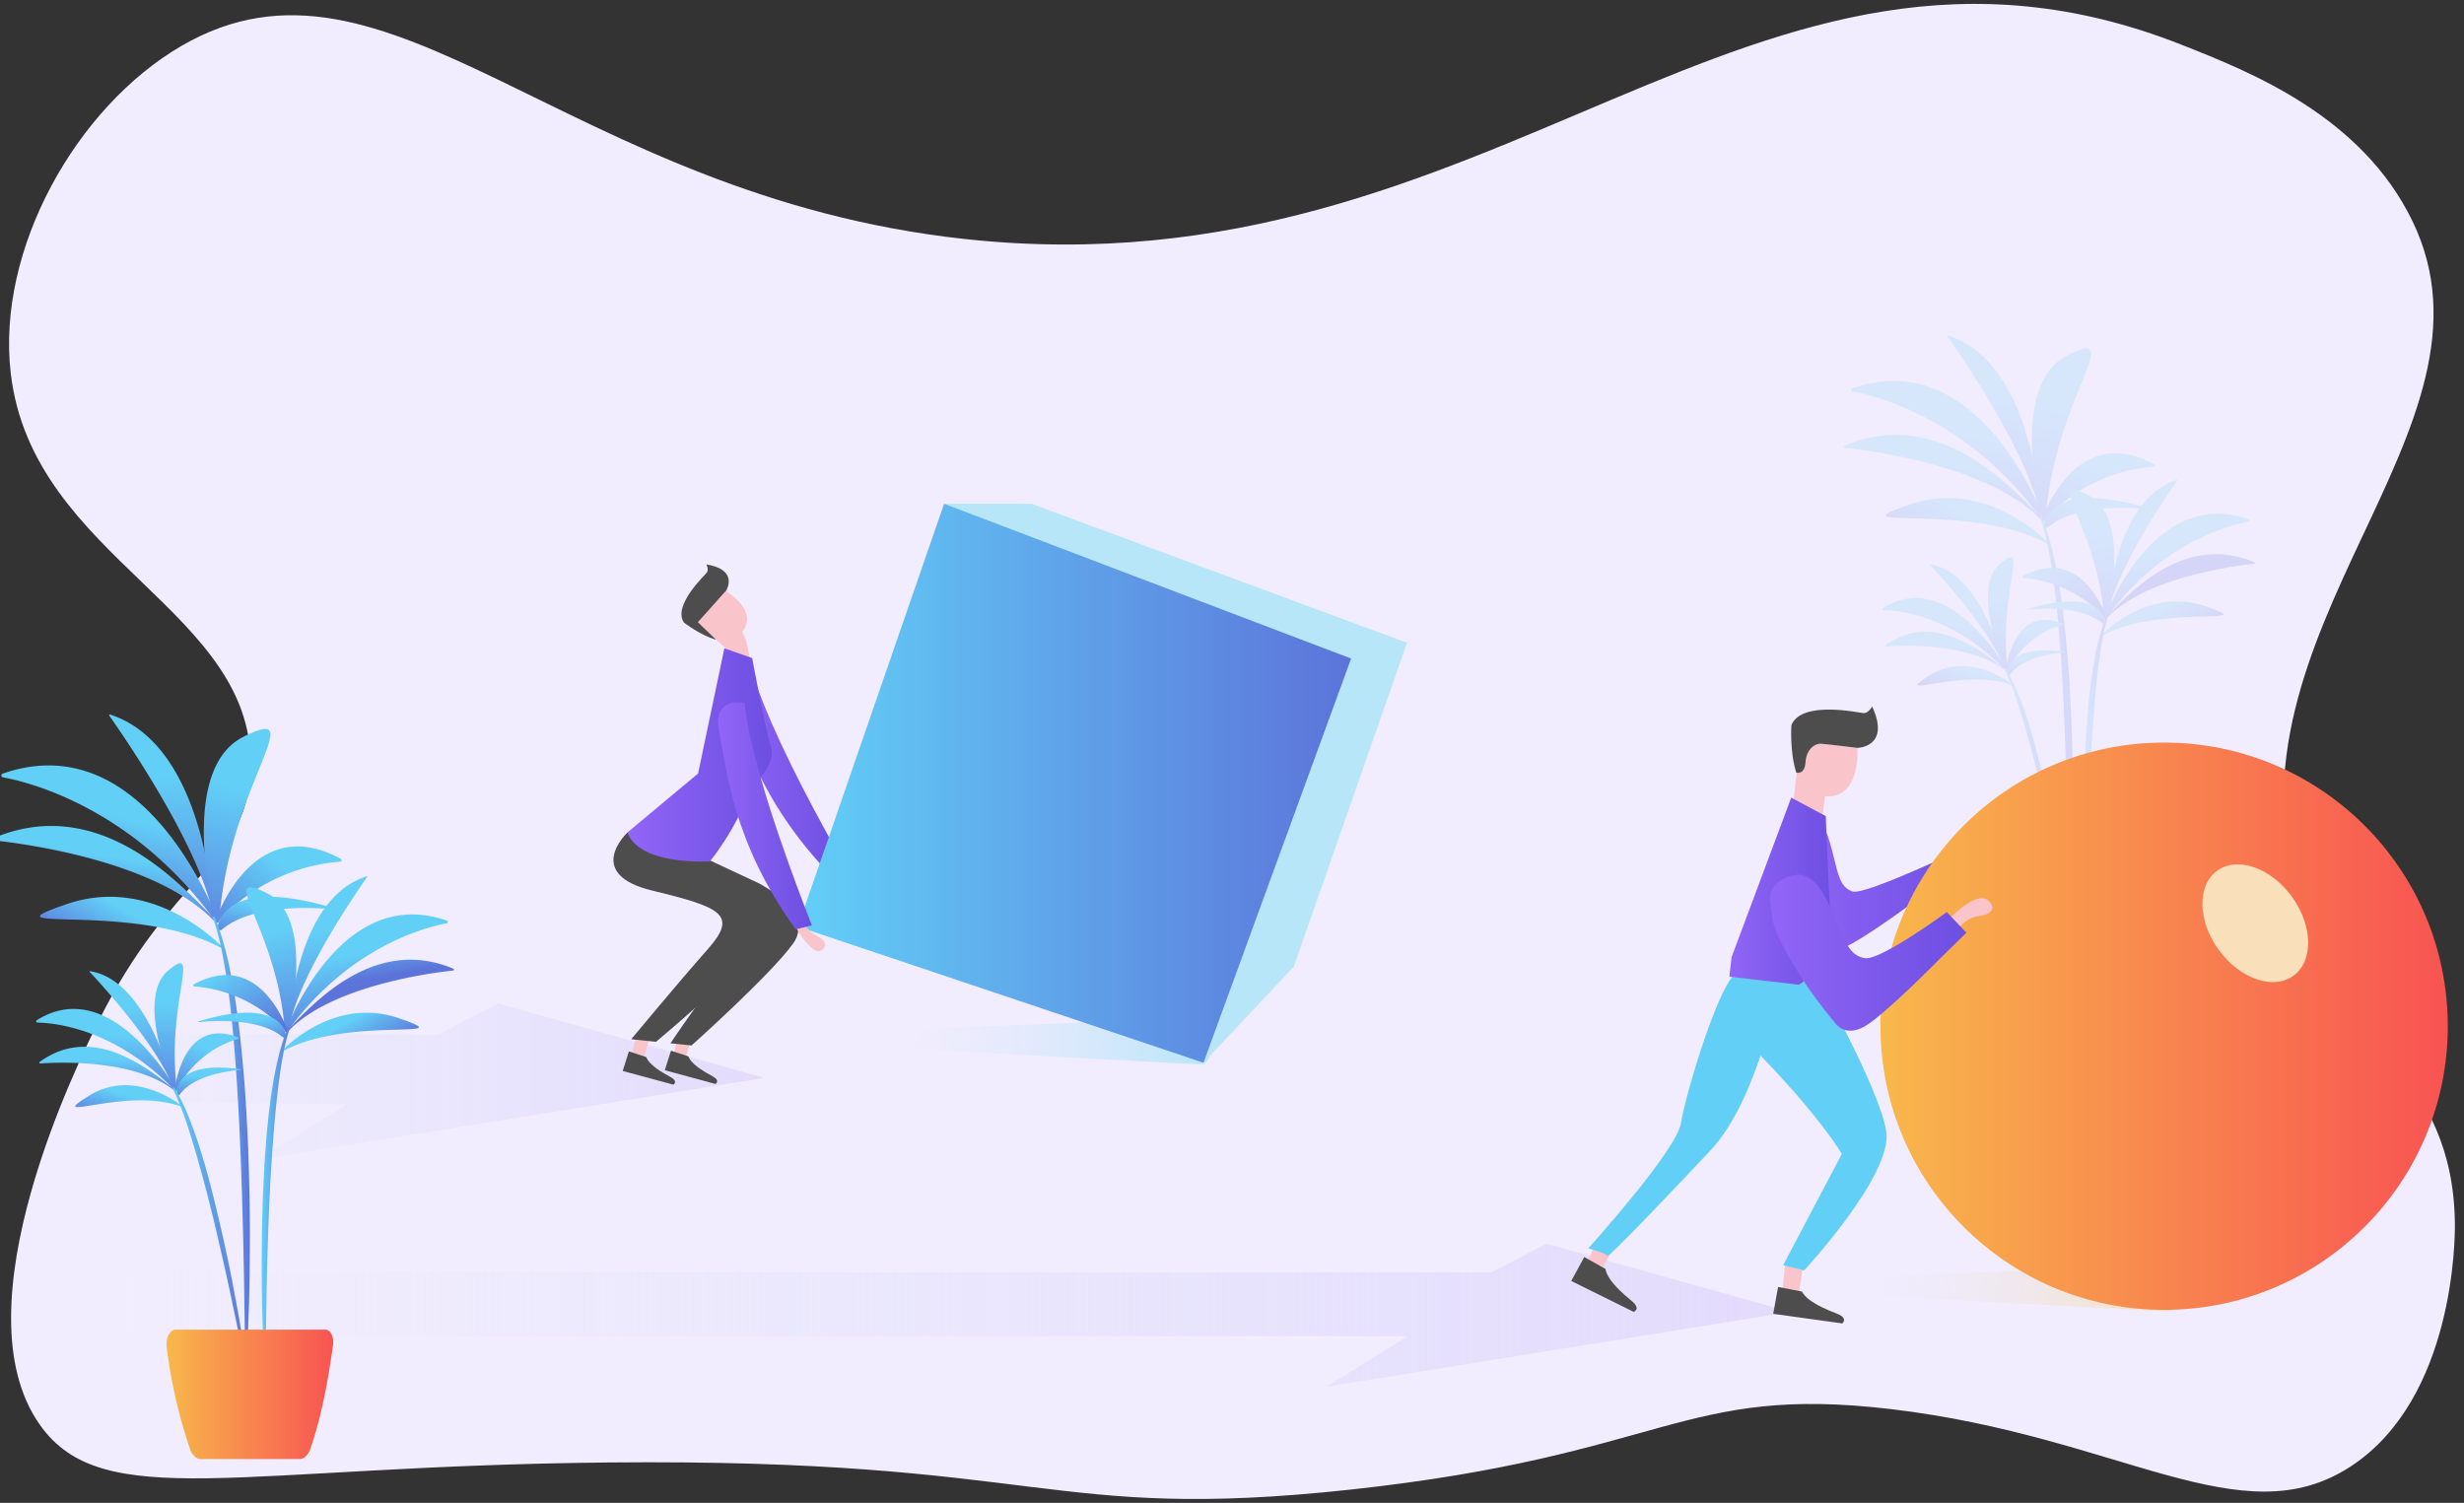 <svg id="Layer_1" data-name="Layer 1" xmlns="http://www.w3.org/2000/svg" xmlns:xlink="http://www.w3.org/1999/xlink" viewBox="0 0 1892 1154"><rect x="0" y="0" width="1892" height="1154" fill="#333333" stroke="none"/><defs><style>.cls-1{fill:#f2edfe;}.cls-2{opacity:0.19;}.cls-3{fill:url(#linear-gradient);}.cls-4{fill:url(#linear-gradient-2);}.cls-5{fill:url(#linear-gradient-3);}.cls-6{fill:url(#linear-gradient-4);}.cls-7{fill:url(#linear-gradient-5);}.cls-8{fill:url(#linear-gradient-6);}.cls-9{fill:url(#linear-gradient-7);}.cls-10{fill:url(#linear-gradient-8);}.cls-11{fill:url(#linear-gradient-9);}.cls-12{fill:url(#linear-gradient-10);}.cls-13{fill:url(#linear-gradient-11);}.cls-14{fill:url(#linear-gradient-12);}.cls-15{fill:url(#linear-gradient-13);}.cls-16{fill:url(#linear-gradient-14);}.cls-17{fill:url(#linear-gradient-15);}.cls-18{fill:url(#linear-gradient-16);}.cls-19{fill:url(#linear-gradient-17);}.cls-20{fill:url(#linear-gradient-18);}.cls-21{fill:url(#linear-gradient-19);}.cls-22{fill:url(#linear-gradient-20);}.cls-23{fill:url(#linear-gradient-21);}.cls-24{fill:url(#linear-gradient-22);}.cls-25{fill:url(#linear-gradient-23);}.cls-26{fill:url(#linear-gradient-24);}.cls-27{fill:url(#linear-gradient-25);}.cls-28{fill:url(#linear-gradient-26);}.cls-29{fill:url(#linear-gradient-27);}.cls-30{fill:#f9c4ca;}.cls-31{fill:url(#linear-gradient-28);}.cls-32{fill:url(#linear-gradient-29);}.cls-33{fill:#b7e6f9;}.cls-34{fill:url(#linear-gradient-30);}.cls-35{fill:#4d4d4d;}.cls-36{fill:url(#linear-gradient-31);}.cls-37{fill:url(#linear-gradient-32);}.cls-38{fill:url(#linear-gradient-33);}.cls-39{fill:url(#linear-gradient-34);}.cls-40{fill:#62cff7;}.cls-41{fill:url(#linear-gradient-35);}.cls-42{fill:#f9e0bb;}.cls-43{fill:url(#linear-gradient-36);}.cls-44{fill:url(#linear-gradient-37);}.cls-45{fill:url(#linear-gradient-38);}.cls-46{fill:url(#linear-gradient-39);}.cls-47{fill:url(#linear-gradient-40);}.cls-48{fill:url(#linear-gradient-41);}.cls-49{fill:url(#linear-gradient-42);}.cls-50{fill:url(#linear-gradient-43);}.cls-51{fill:url(#linear-gradient-44);}.cls-52{fill:url(#linear-gradient-45);}.cls-53{fill:url(#linear-gradient-46);}.cls-54{fill:url(#linear-gradient-47);}.cls-55{fill:url(#linear-gradient-48);}.cls-56{fill:url(#linear-gradient-49);}.cls-57{fill:url(#linear-gradient-50);}.cls-58{fill:url(#linear-gradient-51);}.cls-59{fill:url(#linear-gradient-52);}.cls-60{fill:url(#linear-gradient-53);}.cls-61{fill:url(#linear-gradient-54);}.cls-62{fill:url(#linear-gradient-55);}.cls-63{fill:url(#linear-gradient-56);}.cls-64{fill:url(#linear-gradient-57);}.cls-65{fill:url(#linear-gradient-58);}.cls-66{fill:url(#linear-gradient-59);}.cls-67{fill:url(#linear-gradient-60);}.cls-68{fill:url(#linear-gradient-61);}.cls-69{fill:url(#linear-gradient-62);}</style><linearGradient id="linear-gradient" x1="1500.06" y1="326.86" x2="1484.36" y2="396.41" gradientUnits="userSpaceOnUse"><stop offset="0" stop-color="#62cff7"/><stop offset="1" stop-color="#5c74da"/></linearGradient><linearGradient id="linear-gradient-2" x1="1446.66" y1="727.38" x2="1437.3" y2="768.87" gradientTransform="translate(11.41 -293.89) rotate(-3.08)" xlink:href="#linear-gradient"/><linearGradient id="linear-gradient-3" x1="1276.69" y1="1604.23" x2="1250.99" y2="1718.16" gradientTransform="translate(-25.82 -1033.05) rotate(-10.92)" xlink:href="#linear-gradient"/><linearGradient id="linear-gradient-4" x1="1438.37" y1="-1577.16" x2="1429.11" y2="-1536.13" gradientTransform="matrix(0.96, 0.28, -0.28, 0.96, -306.22, 1508.94)" xlink:href="#linear-gradient"/><linearGradient id="linear-gradient-5" x1="1580.7" y1="307.21" x2="1553.8" y2="426.43" xlink:href="#linear-gradient"/><linearGradient id="linear-gradient-6" x1="1363.71" y1="-2353.59" x2="1347.06" y2="-2279.78" gradientTransform="translate(-541.07 2018.3) rotate(22.47)" xlink:href="#linear-gradient"/><linearGradient id="linear-gradient-7" x1="1611.01" y1="391.62" x2="1604.63" y2="419.89" xlink:href="#linear-gradient"/><linearGradient id="linear-gradient-8" x1="1564.28" y1="546.49" x2="1592.24" y2="546.49" xlink:href="#linear-gradient"/><linearGradient id="linear-gradient-9" x1="-12562.54" y1="420.21" x2="-12574.27" y2="472.23" gradientTransform="matrix(-1, 0, 0, 1, -10894.11, 0)" xlink:href="#linear-gradient"/><linearGradient id="linear-gradient-10" x1="-12598.31" y1="57.17" x2="-12605.31" y2="88.2" gradientTransform="matrix(-1, -0.05, -0.05, 1, -10905.52, -293.89)" xlink:href="#linear-gradient"/><linearGradient id="linear-gradient-11" x1="-12558.13" y1="-962.5" x2="-12577.35" y2="-877.3" gradientTransform="matrix(-0.98, -0.19, -0.19, 0.98, -10868.29, -1033.05)" xlink:href="#linear-gradient"/><linearGradient id="linear-gradient-12" x1="-12046.19" y1="2428.65" x2="-12053.11" y2="2459.33" gradientTransform="matrix(-0.96, 0.28, 0.28, 0.96, -10587.89, 1508.94)" xlink:href="#linear-gradient"/><linearGradient id="linear-gradient-13" x1="-12502.24" y1="405.52" x2="-12522.35" y2="494.67" gradientTransform="matrix(-1, 0, 0, 1, -10894.11, 0)" xlink:href="#linear-gradient"/><linearGradient id="linear-gradient-14" x1="-11626.65" y1="3109.84" x2="-11639.1" y2="3165.04" gradientTransform="matrix(-0.92, 0.38, 0.38, 0.92, -10353.04, 2018.3)" xlink:href="#linear-gradient"/><linearGradient id="linear-gradient-15" x1="-12479.57" y1="468.64" x2="-12484.34" y2="489.78" gradientTransform="matrix(-1, 0, 0, 1, -10894.11, 0)" xlink:href="#linear-gradient"/><linearGradient id="linear-gradient-16" x1="1599.13" y1="584.44" x2="1620.73" y2="584.44" xlink:href="#linear-gradient"/><linearGradient id="linear-gradient-17" x1="1239.37" y1="1788.1" x2="1228.98" y2="1834.16" gradientTransform="translate(-63.4 -1042.95) rotate(-10.96)" xlink:href="#linear-gradient"/><linearGradient id="linear-gradient-18" x1="1109.57" y1="2163" x2="1103.32" y2="2190.7" gradientTransform="matrix(0.97, -0.24, 0.24, 0.97, -107.66, -1334.08)" xlink:href="#linear-gradient"/><linearGradient id="linear-gradient-19" x1="727.37" y1="2996.96" x2="710.79" y2="3070.44" gradientTransform="matrix(0.93, -0.37, 0.37, 0.93, -284.54, -2053.3)" xlink:href="#linear-gradient"/><linearGradient id="linear-gradient-20" x1="1582.28" y1="-124.19" x2="1576.94" y2="-100.51" gradientTransform="matrix(1, 0.09, -0.09, 1, -76.23, 497.46)" xlink:href="#linear-gradient"/><linearGradient id="linear-gradient-21" x1="1285.12" y1="1775.47" x2="1267.91" y2="1851.77" gradientTransform="translate(-63.4 -1042.95) rotate(-10.96)" xlink:href="#linear-gradient"/><linearGradient id="linear-gradient-22" x1="1628.72" y1="-895.8" x2="1618.67" y2="-851.26" gradientTransform="translate(-210.13 1040.86) rotate(11.5)" xlink:href="#linear-gradient"/><linearGradient id="linear-gradient-23" x1="1302.89" y1="1829.73" x2="1298.96" y2="1847.13" gradientTransform="translate(-63.4 -1042.95) rotate(-10.96)" xlink:href="#linear-gradient"/><linearGradient id="linear-gradient-24" x1="1537.54" y1="606.87" x2="1590.34" y2="606.87" xlink:href="#linear-gradient"/><linearGradient id="linear-gradient-25" x1="1534.63" y1="723.07" x2="1648.75" y2="723.07" gradientUnits="userSpaceOnUse"><stop offset="0" stop-color="#f8b84b"/><stop offset="1" stop-color="#f85352"/></linearGradient><linearGradient id="linear-gradient-26" x1="58.49" y1="1009.92" x2="1374.92" y2="1009.92" gradientUnits="userSpaceOnUse"><stop offset="0" stop-color="#e1e6fb" stop-opacity="0"/><stop offset="1" stop-color="#e3dbfc"/></linearGradient><linearGradient id="linear-gradient-27" x1="50.37" y1="830.44" x2="586.98" y2="830.44" xlink:href="#linear-gradient-26"/><linearGradient id="linear-gradient-28" x1="556.71" y1="589.99" x2="650.88" y2="589.99" gradientUnits="userSpaceOnUse"><stop offset="0" stop-color="#9165f7"/><stop offset="1" stop-color="#6c4fe1"/></linearGradient><linearGradient id="linear-gradient-29" x1="640.55" y1="883.1" x2="890.79" y2="883.1" gradientTransform="translate(103.72 -141) rotate(4.1)" gradientUnits="userSpaceOnUse"><stop offset="0" stop-color="#e1e6fb" stop-opacity="0"/><stop offset="1" stop-color="#b7e6f9"/></linearGradient><linearGradient id="linear-gradient-30" x1="612.66" y1="601.44" x2="1037.46" y2="601.44" xlink:href="#linear-gradient"/><linearGradient id="linear-gradient-31" x1="481.89" y1="579.64" x2="592.56" y2="579.64" xlink:href="#linear-gradient-28"/><linearGradient id="linear-gradient-32" x1="551.4" y1="626.44" x2="623.41" y2="626.44" xlink:href="#linear-gradient-28"/><linearGradient id="linear-gradient-33" x1="1396.17" y1="1019.15" x2="1645.43" y2="1019.15" gradientTransform="translate(103.72 -141) rotate(4.1)" gradientUnits="userSpaceOnUse"><stop offset="0" stop-color="#e1e6fb" stop-opacity="0"/><stop offset="1" stop-color="#f9e0bb"/></linearGradient><linearGradient id="linear-gradient-34" x1="1368.01" y1="677.07" x2="1521.4" y2="677.07" xlink:href="#linear-gradient-28"/><linearGradient id="linear-gradient-35" x1="1443.93" y1="788.01" x2="1879.55" y2="788.01" xlink:href="#linear-gradient-25"/><linearGradient id="linear-gradient-36" x1="1327.89" y1="684.26" x2="1407.41" y2="684.26" xlink:href="#linear-gradient-28"/><linearGradient id="linear-gradient-37" x1="1359.06" y1="731.63" x2="1509.88" y2="731.63" xlink:href="#linear-gradient-28"/><linearGradient id="linear-gradient-38" x1="89.1" y1="626.28" x2="71.5" y2="704.3" xlink:href="#linear-gradient"/><linearGradient id="linear-gradient-39" x1="20.93" y1="953.8" x2="10.43" y2="1000.33" gradientTransform="translate(11.41 -293.89) rotate(-3.08)" xlink:href="#linear-gradient"/><linearGradient id="linear-gradient-40" x1="-161.07" y1="1628.56" x2="-189.89" y2="1756.35" gradientTransform="translate(-25.82 -1033.05) rotate(-10.92)" xlink:href="#linear-gradient"/><linearGradient id="linear-gradient-41" x1="171.59" y1="-887.51" x2="161.21" y2="-841.5" gradientTransform="matrix(0.96, 0.28, -0.28, 0.96, -306.22, 1508.94)" xlink:href="#linear-gradient"/><linearGradient id="linear-gradient-42" x1="179.55" y1="604.24" x2="149.38" y2="737.96" xlink:href="#linear-gradient"/><linearGradient id="linear-gradient-43" x1="189.41" y1="-1538.94" x2="170.74" y2="-1456.15" gradientTransform="translate(-541.07 2018.3) rotate(22.47)" xlink:href="#linear-gradient"/><linearGradient id="linear-gradient-44" x1="213.55" y1="698.91" x2="206.39" y2="730.63" xlink:href="#linear-gradient"/><linearGradient id="linear-gradient-45" x1="161.13" y1="872.63" x2="192.5" y2="872.63" xlink:href="#linear-gradient"/><linearGradient id="linear-gradient-46" x1="-11172.06" y1="730.99" x2="-11185.22" y2="789.33" gradientTransform="matrix(-1, 0, 0, 1, -10894.11, 0)" xlink:href="#linear-gradient"/><linearGradient id="linear-gradient-47" x1="-11227.21" y1="444.78" x2="-11235.06" y2="479.58" gradientTransform="matrix(-1, -0.05, -0.05, 1, -10905.52, -293.89)" xlink:href="#linear-gradient"/><linearGradient id="linear-gradient-48" x1="-11248.41" y1="-395.82" x2="-11269.97" y2="-300.26" gradientTransform="matrix(-0.98, -0.19, -0.19, 0.98, -10868.29, -1033.05)" xlink:href="#linear-gradient"/><linearGradient id="linear-gradient-49" x1="-10621.11" y1="2343.96" x2="-10628.87" y2="2378.37" gradientTransform="matrix(-0.96, 0.28, 0.28, 0.96, -10587.89, 1508.94)" xlink:href="#linear-gradient"/><linearGradient id="linear-gradient-50" x1="-11104.42" y1="714.51" x2="-11126.98" y2="814.5" gradientTransform="matrix(-1, 0, 0, 1, -10894.11, 0)" xlink:href="#linear-gradient"/><linearGradient id="linear-gradient-51" x1="-10211.7" y1="2864.65" x2="-10225.66" y2="2926.55" gradientTransform="matrix(-0.92, 0.38, 0.38, 0.92, -10353.04, 2018.3)" xlink:href="#linear-gradient"/><linearGradient id="linear-gradient-52" x1="-11079" y1="785.31" x2="-11084.35" y2="809.02" gradientTransform="matrix(-1, 0, 0, 1, -10894.11, 0)" xlink:href="#linear-gradient"/><linearGradient id="linear-gradient-53" x1="200.23" y1="915.2" x2="224.45" y2="915.2" xlink:href="#linear-gradient"/><linearGradient id="linear-gradient-54" x1="-207.11" y1="1831.42" x2="-218.76" y2="1883.08" gradientTransform="translate(-63.4 -1042.95) rotate(-10.96)" xlink:href="#linear-gradient"/><linearGradient id="linear-gradient-55" x1="-337.52" y1="2130.53" x2="-344.53" y2="2161.6" gradientTransform="matrix(0.97, -0.24, 0.24, 0.97, -107.66, -1334.08)" xlink:href="#linear-gradient"/><linearGradient id="linear-gradient-56" x1="-698.53" y1="2763.75" x2="-717.13" y2="2846.18" gradientTransform="matrix(0.93, -0.37, 0.37, 0.93, -284.54, -2053.3)" xlink:href="#linear-gradient"/><linearGradient id="linear-gradient-57" x1="208.3" y1="326.79" x2="202.31" y2="353.35" gradientTransform="matrix(1, 0.09, -0.09, 1, -76.23, 497.46)" xlink:href="#linear-gradient"/><linearGradient id="linear-gradient-58" x1="-155.79" y1="1817.25" x2="-175.1" y2="1902.84" gradientTransform="translate(-63.4 -1042.95) rotate(-10.96)" xlink:href="#linear-gradient"/><linearGradient id="linear-gradient-59" x1="317.36" y1="-303.41" x2="306.09" y2="-253.45" gradientTransform="translate(-210.13 1040.86) rotate(11.5)" xlink:href="#linear-gradient"/><linearGradient id="linear-gradient-60" x1="-135.87" y1="1878.11" x2="-140.27" y2="1897.63" gradientTransform="translate(-63.4 -1042.95) rotate(-10.96)" xlink:href="#linear-gradient"/><linearGradient id="linear-gradient-61" x1="131.14" y1="940.36" x2="190.37" y2="940.36" xlink:href="#linear-gradient"/><linearGradient id="linear-gradient-62" x1="127.88" y1="1070.69" x2="255.88" y2="1070.69" xlink:href="#linear-gradient-25"/></defs><title>Webflow Illustration 1</title><path class="cls-1" d="M192.31,593.12C198.87,468.45,24.78,430.4,8.22,286.31-2.71,191.2,58.71,82.25,139.11,35.38c159.1-92.75,294.6,114.7,601.45,148.12,410.94,44.76,602.6-280.28,934.67-149.1C1728.06,55.27,1813.46,89,1852.52,170c77.23,160.07-152.09,314-87.51,520.83,34.56,110.69,118.82,131.85,120,249.1.11,10.47-.24,133.64-79.64,185.88-84.49,55.6-176.69-23-353.59-43.81-160.57-18.93-171.81,35.51-414.49,61.8-233.65,25.31-233.45-24.05-570-20.8-285.46,2.76-388.65,39.27-436.78-29.08-63.82-90.64,30.16-279.28,44.91-309.2C131.16,671.6,188.59,664.07,192.31,593.12Z"/><g class="cls-2"><path class="cls-3" d="M1568.94,396.15c-13.29-31.66-61.42-127.66-146.56-98a1.3,1.3,0,0,0,.2,2.5c18.77,3.48,88.34,21.05,144.13,96.77A1.29,1.29,0,0,0,1568.94,396.15Z"/><path class="cls-4" d="M1568.21,398.13c-19.14-18-76.14-87.84-151.82-55.94a.87.87,0,0,0,.23,1.68c18.71,2,111.58,13.74,151.23,55.8C1568.9,400.78,1569.33,399.18,1568.21,398.13Z"/><path class="cls-5" d="M1566.41,390.21c-1.82-23.87-12.48-114-70.51-132.56a.47.47,0,0,0-.53.71c7,9.86,57.87,82.72,70.14,132A.46.46,0,0,0,1566.41,390.21Z"/><path class="cls-6" d="M1572.19,417.56a.5.5,0,0,0,.6-.79c-10.25-10.21-52.7-47.74-106.58-29.26C1405.15,408.44,1512,384.93,1572.19,417.56Z"/><path class="cls-7" d="M1570.78,398.86a1.55,1.55,0,0,1-3.06.25c-6.44-28.31-20.08-106.36,19.63-126.21C1634.35,249.4,1577.16,306.3,1570.78,398.86Z"/><path class="cls-8" d="M1568,398.66c6.67-17.38,32.39-71.35,85.9-42.19a1,1,0,0,1-.42,1.93,125.88,125.88,0,0,0-83.76,41.29A1,1,0,0,1,1568,398.66Z"/><path class="cls-9" d="M1569.48,403c2.46-10.73,15.26-32.26,80.41-12.54a.34.34,0,0,1-.12.66c-12.8-1.33-56.06-4.27-77.26,13.73A1.88,1.88,0,0,1,1569.48,403Z"/><path class="cls-10" d="M1588.23,696.8l0-2.2v-2.36l0-4.73-.06-9.46-.28-18.92q-.25-18.92-.69-37.84c-.57-25.22-1.3-50.42-2.45-75.6s-2.69-50.34-5.11-75.39c-1.24-12.53-2.74-25-4.76-37.43s-4.53-24.75-8.68-36.6l1.12-.46a136.31,136.31,0,0,1,6.26,18l1.27,4.59c.4,1.54.74,3.08,1.12,4.62l1.1,4.63,1,4.65c2.52,12.43,4.46,25,6,37.52s2.72,25.17,3.75,37.77,1.69,25.24,2.32,37.86,1,25.26,1.25,37.9.39,25.27.32,37.91-.2,25.27-.52,37.9l-.67,18.94-.42,9.47-.28,4.73-.16,2.37c-.07.8-.09,1.53-.24,2.53Z"/><path class="cls-11" d="M1616.92,472c9.93-23.68,45.93-95.46,109.59-73.29a1,1,0,0,1-.15,1.87c-14,2.6-66.06,15.74-107.77,72.36A1,1,0,0,1,1616.92,472Z"/><path class="cls-12" d="M1617.46,473.51c14.31-13.49,56.93-65.68,113.53-41.83a.65.65,0,0,1-.17,1.25c-14,1.48-83.44,10.28-113.08,41.72C1616.95,475.49,1616.63,474.3,1617.46,473.51Z"/><path class="cls-13" d="M1618.81,467.59c1.36-17.85,9.33-85.23,52.73-99.13a.35.35,0,0,1,.4.53c-5.23,7.37-43.27,61.86-52.45,98.71A.34.34,0,0,1,1618.81,467.59Z"/><path class="cls-14" d="M1614.49,488a.37.37,0,0,1-.45-.59c7.67-7.64,39.4-35.7,79.7-21.88C1739.39,481.22,1659.46,463.64,1614.49,488Z"/><path class="cls-15" d="M1615.54,474.05a1.16,1.16,0,0,0,2.29.19c4.81-21.17,15-79.53-14.68-94.38C1568,362.29,1610.77,404.84,1615.54,474.05Z"/><path class="cls-16" d="M1617.59,473.91c-5-13-24.22-53.35-64.24-31.55a.77.77,0,0,0,.31,1.44,94.13,94.13,0,0,1,62.63,30.87A.76.76,0,0,0,1617.59,473.91Z"/><path class="cls-17" d="M1616.51,477.17c-1.84-8-11.41-24.12-60.13-9.38a.25.25,0,0,0,.09.5c9.57-1,41.92-3.19,57.77,10.27A1.4,1.4,0,0,0,1616.51,477.17Z"/><path class="cls-18" d="M1601.48,697.18c-.13-.8-.13-1.33-.18-1.93l-.11-1.77-.2-3.54c-.13-2.36-.22-4.72-.31-7.08l-.47-14.17c-.31-9.45-.33-18.89-.4-28.34s0-18.9.15-28.35.42-18.9.83-28.35.92-18.89,1.59-28.33,1.57-18.87,2.73-28.27l.91-7,1.07-7c.76-4.68,1.56-9.36,2.58-14q.7-3.49,1.58-6.95c.29-1.15.57-2.31.88-3.45l1-3.43A99,99,0,0,1,1618,471.7l1.12.46a130,130,0,0,0-3.68,13.55l-.73,3.44c-.23,1.15-.41,2.31-.62,3.46l-.63,3.46-.55,3.48c-.36,2.32-.73,4.63-1,7s-.67,4.65-.92,7c-.56,4.66-1.06,9.34-1.54,14-1.8,18.72-3.11,37.51-4,56.34s-1.55,37.67-2,56.52c-.25,9.43-.32,18.86-.52,28.29l-.17,14.15,0,7.07v3.54l0,3.37Z"/><path class="cls-19" d="M1540.4,512.94c-11.37-18.56-50.28-74-94.67-45.93a.87.87,0,0,0,.42,1.56c11,.15,52.41,3.65,93.14,45.41C1540,514.66,1540.91,513.76,1540.4,512.94Z"/><path class="cls-20" d="M1540.23,514.27c-13-9.31-53.7-47.2-92.49-18.76a.58.58,0,0,0,.34,1c10.79-.8,64.62-3.51,92.13,18.74C1540.94,515.87,1541,514.81,1540.23,514.27Z"/><path class="cls-21" d="M1538.25,509.46c-3.95-14.89-21-70.67-56-76.08-.26,0-.4.31-.21.51,5.15,5.47,42.77,46,55.73,75.76A.26.26,0,1,0,1538.25,509.46Z"/><path class="cls-22" d="M1544.86,526.11c.32.12.52-.35.24-.57-7-5.33-35.57-24.42-63.7-6.85C1449.52,538.6,1506.94,512.06,1544.86,526.11Z"/><path class="cls-23" d="M1541.77,514.45a.88.88,0,0,1-1.69.49c-7.1-17.19-24.35-65-4.39-81.92C1559.32,413,1534,455.25,1541.77,514.45Z"/><path class="cls-24" d="M1540.2,514.62c1.63-11.72,9.53-48.64,43.29-36.06a.68.68,0,0,1,0,1.27c-6.7,1.79-28.64,9.45-42.19,35.25C1541,515.7,1540.1,515.34,1540.2,514.62Z"/><path class="cls-25" d="M1541.55,517.22c.07-7.05,4.66-22.06,43.82-16.72.23,0,.25.41,0,.43-7.38.56-32.14,3.43-41.89,17.12A1.1,1.1,0,0,1,1541.55,517.22Z"/><path class="cls-26" d="M1587.85,700.85l-1.11-5.82-1.18-6-2.42-11.92-5-23.81q-2.55-11.89-5.26-23.75t-5.46-23.7q-5.68-23.64-12.38-47l-1.7-5.82-1.77-5.8c-1.18-3.86-2.39-7.72-3.73-11.53a168.69,168.69,0,0,0-9.2-22.34l1-.63a93,93,0,0,1,5.93,10.75c.89,1.84,1.78,3.69,2.54,5.58s1.59,3.76,2.31,5.67c3,7.59,5.65,15.3,8,23.09,4.78,15.57,8.68,31.37,12.38,47.2q2.75,11.88,5.3,23.79t4.75,23.9c1.52,8,3,16,4.36,24l2,12,.94,6,.44,3,.21,1.51c.06.51.15,1,.18,1.67Z"/><path class="cls-27" d="M1540.81,678.78h102.65c3.4,0,5.91,5.12,5.15,10.49-3.32,23.28-7.29,46.91-15.43,70.89-1.5,4.43-4.36,7.21-7.48,7.21H1558c-3.07,0-5.89-2.73-7.35-7.12a347.41,347.41,0,0,1-15.88-69.55C1534,684.51,1536.93,678.78,1540.81,678.78Z"/></g><path class="cls-28" d="M1374.92,1007.39,1187.38,955l-42.24,22H58.49c5.87,12.59,19.88,34,51.13,49h971.33l-62.51,38.86Z"/><path class="cls-29" d="M87.19,793.48l249.15,1,46.07-24L587,827.68,198.12,890.34l68.19-42.39L50.37,845.66S87.19,797.06,87.19,793.48Z"/><path class="cls-30" d="M638.25,670.86s16.34,21.3,22.71,15.44-2.34-9.77-5.62-10.67-8.08-4.41-10.69-8.15Z"/><path class="cls-31" d="M575,506.82s-25.81-2.15-16.15,24.88,22.53,82.5,80.25,141.5l11.75-4.88s-30.43-52.6-51.34-97.58S575,506.82,575,506.82Z"/><path class="cls-32" d="M921,817.25l-235.7-12.37c-8.78-.53-9-13.39-.22-14.19l213.33-8a7.12,7.12,0,0,1,5.45,1.83l22.38,20.38A7.12,7.12,0,0,1,921,817.25Z"/><polygon class="cls-33" points="724.91 386.84 792.04 386.84 1080.38 493.59 993.44 742.3 924.11 816.04 724.91 386.84"/><polygon class="cls-34" points="724.91 386.84 1037.46 505.69 924.11 816.04 612.66 711.49 724.91 386.84"/><polygon class="cls-30" points="498.87 796.68 494.39 812.02 485.3 809.12 488.33 795.77 498.87 796.68"/><path class="cls-35" d="M478.15,822.37l38.93,10.51s4-2.49-2.22-5.88-16.08-8.86-18.66-15.32l-13.31-4.35Z"/><polygon class="cls-30" points="531.2 796.14 526.71 811.48 517.62 808.59 520.66 795.23 531.2 796.14"/><path class="cls-35" d="M510.47,821.83l38.93,10.51s4-2.49-2.22-5.88-16.08-8.86-18.66-15.32l-13.31-4.35Z"/><path class="cls-35" d="M481.89,639.14s-34.26,31.87,19,44.74,65.94,18.6,42.57,45S484.69,798,484.69,798l19,2s64.55-53.82,81.78-77.86-26.21-46.22-26.21-46.22l-32.37-15.14Z"/><path class="cls-35" d="M505.43,641.56s-34.26,31.87,19,44.74,65.94,18.6,42.57,45-52.19,69.85-52.19,69.85L531,802.78s60.72-54.22,78-78.26-26.21-46.22-26.21-46.22l-32.37-15.14Z"/><path class="cls-35" d="M542.43,433.37s2,4.11.32,6.29S516.39,465,525.12,478c0,0,12.18,9.56,24.27,13.07,0,0,3.94-3.2-2-7.79s-6-10.64-3.89-13.34,13.91-16.12,13.91-16.12S568,437.64,542.43,433.37Z"/><path class="cls-30" d="M572.87,491.78l3,13.86L561,500.88l0,0-11.51-9.94-13.63-13.2,21.49-23.87s25.66,14.76,12.56,31.23Z"/><path class="cls-36" d="M576.74,603.93s19.77-15.46,15.11-30.77-14.27-67.82-14.27-67.82l-19.84-7-1.5-.61L536,594l-54.1,45.12s3.8,24,63.15,22.37C545,661.51,565.95,636.58,576.74,603.93Z"/><path class="cls-30" d="M610.54,711.21s13.07,23.45,20.23,18.58-.9-10-4-11.37-7.35-5.54-9.39-9.61Z"/><path class="cls-37" d="M571.82,539.73s-25.23-5.88-19.59,22.27,10.3,84.9,58.85,151.66l12.34-3.12s-22.46-56.46-36.62-104S571.82,539.73,571.82,539.73Z"/><path class="cls-38" d="M1664,1006.9,1429.2,994.58c-8.74-.53-8.94-13.33-.22-14.14l212.49-8a7.09,7.09,0,0,1,5.43,1.82l22.29,20.3A7.09,7.09,0,0,1,1664,1006.9Z"/><path class="cls-39" d="M1386,625s-17.53.07-17.84,14.93-2,18.49,15.32,57.27c0,0,5.67,11.81,13.92,25.64,0,0,4.47,9.93,18.1,4.85S1470,692.22,1470,692.22l51.39-27.28-10.35-15s-78.55,37.59-88.4,34.63-11.32-13.87-14.71-26.94S1400.34,624.61,1386,625Z"/><path class="cls-30" d="M1512.51,652.07s28.94-12.19,33.58-.94-7.29,9.34-11.52,8-11.44-.88-16.22,1.44Z"/><polygon class="cls-30" points="1384.62 971.52 1381.26 992.49 1368.79 990.19 1370.58 972.07 1384.62 971.52"/><path class="cls-35" d="M1361.57,1008.85l53.08,7.38s4.8-3.94-3.9-7.38-22.68-9-27.16-17.1l-18.27-3.52Z"/><polygon class="cls-30" points="1240.13 955.47 1230.33 974.32 1219.22 968.2 1226.62 951.57 1240.13 955.47"/><path class="cls-35" d="M1206.48,983.63l48,23.74s5.8-2.23-1.38-8.23-18.68-15.7-20.38-24.78l-16.23-9.1Z"/><path class="cls-40" d="M1337.59,752.77s-28.77,13,16.66,60.28,60,73.11,60,73.11l-45.06,85.35,16.1,4s68.31-73.29,63.06-106.79-55-121.1-55-121.1Z"/><path class="cls-40" d="M1366.63,755.64S1349.94,844.4,1313.76,883s-79.06,83.22-79.49,81.35-14.71-5.73-14.71-5.73,67.88-75.16,71.18-96.22,26.05-97,39.82-112.75S1366.63,755.64,1366.63,755.64Z"/><circle class="cls-41" cx="1661.74" cy="788.01" r="217.81"/><ellipse class="cls-42" cx="1727.31" cy="707.37" rx="34.67" ry="49.74" transform="matrix(0.81, -0.59, 0.59, 0.81, -84.74, 1155.08)"/><path class="cls-30" d="M1426.24,574.29s3,39.24-24.94,37.14l-1.73,15-22.28-12.92,2.33-20.16,4.33-24.84Z"/><path class="cls-35" d="M1437.57,542.53s-3,5.31-6.68,5.05-47.51-10.07-55.36,9.29c0,0-1.4,20.54,3.77,36.44,0,0,6.46,1.93,7.07-8s7.23-14.53,11.75-14.25,28.11,3.25,28.11,3.25S1452,573.79,1437.57,542.53Z"/><path class="cls-43" d="M1377.29,613.51l-1.85-1.1-45.82,122.54-1.73,15,53.3,6.16s29.06-16.37,26-37.42-5.22-92-5.22-92Z"/><path class="cls-30" d="M1496.33,705.89s21.6-22.79,30.37-14.36-2.93,11.48-7.35,11.92-10.83,3.79-14.27,7.84Z"/><path class="cls-44" d="M1377.62,672s-20.76,3.34-18.37,21,1,22.3,28.82,65c0,0,8.92,13,21.27,27.81,0,0,7.15,10.94,22.36,2.38s58-52.18,58-52.18l20.19-19.8-15.06-15.83s-50.47,37.07-62.7,35.4-16-14.34-22.45-29.2S1394.51,668.89,1377.62,672Z"/><path class="cls-45" d="M166.36,704C151.46,668.49,97.47,560.81,2,594.07a1.46,1.46,0,0,0,.22,2.81c21.06,3.9,99.09,23.61,161.66,108.54A1.45,1.45,0,0,0,166.36,704Z"/><path class="cls-46" d="M165.54,706.23C144.07,686,80.15,607.7-4.75,643.48a1,1,0,0,0,.26,1.88c21,2.22,125.15,15.41,169.62,62.58C166.31,709.19,166.79,707.41,165.54,706.23Z"/><path class="cls-47" d="M163.53,697.34c-2-26.77-14-127.84-79.09-148.69a.52.52,0,0,0-.59.8c7.84,11.06,64.91,92.79,78.67,148.05A.52.52,0,0,0,163.53,697.34Z"/><path class="cls-48" d="M170,728a.56.56,0,0,0,.67-.89c-11.5-11.45-59.11-53.55-119.55-32.82C-17.35,717.79,102.55,691.41,170,728Z"/><path class="cls-49" d="M168.42,707a1.74,1.74,0,0,1-3.43.28c-7.22-31.75-22.52-119.3,22-141.57C239.73,539.4,175.59,603.23,168.42,707Z"/><path class="cls-50" d="M165.35,706.82c7.48-19.5,36.33-80,96.35-47.32a1.15,1.15,0,0,1-.47,2.16,141.2,141.2,0,0,0-94,46.31A1.14,1.14,0,0,1,165.35,706.82Z"/><path class="cls-51" d="M167,711.71c2.76-12,17.12-36.18,90.19-14.07a.38.38,0,0,1-.13.74c-14.36-1.49-62.87-4.79-86.65,15.4A2.1,2.1,0,0,1,167,711.71Z"/><path class="cls-52" d="M188,1041.22l0-2.47v-2.65l0-5.3-.07-10.61L187.61,999q-.28-21.22-.77-42.44c-.64-28.29-1.45-56.56-2.75-84.8s-3-56.46-5.73-84.57c-1.39-14-3.07-28.07-5.34-42s-5.08-27.76-9.74-41.06l1.26-.52a152.89,152.89,0,0,1,7,20.17l1.43,5.15c.45,1.72.83,3.46,1.25,5.19l1.24,5.19,1.09,5.22c2.82,13.94,5,28,6.72,42.09s3.05,28.23,4.21,42.37,1.89,28.31,2.6,42.47,1.07,28.34,1.4,42.51.44,28.35.36,42.52-.23,28.34-.58,42.51l-.75,21.25-.47,10.62-.32,5.31-.18,2.66c-.08.89-.1,1.72-.27,2.83Z"/><path class="cls-53" d="M220.17,789.11C231.32,762.55,271.69,682,343.1,706.9a1.09,1.09,0,0,1-.17,2.1c-15.75,2.92-74.09,17.66-120.89,81.16A1.08,1.08,0,0,1,220.17,789.11Z"/><path class="cls-54" d="M220.78,790.77c16.05-15.13,63.86-73.67,127.34-46.92a.73.73,0,0,1-.2,1.41c-15.69,1.66-93.59,11.53-126.84,46.8C220.21,793,219.85,791.65,220.78,790.77Z"/><path class="cls-55" d="M222.29,784.13c1.52-20,10.47-95.6,59.14-111.19a.39.39,0,0,1,.44.59c-5.86,8.27-48.54,69.38-58.83,110.71A.39.39,0,0,1,222.29,784.13Z"/><path class="cls-56" d="M217.45,807.07a.42.42,0,0,1-.5-.66c8.6-8.57,44.2-40,89.4-24.54C357.55,799.42,267.89,779.7,217.45,807.07Z"/><path class="cls-57" d="M218.63,791.38a1.3,1.3,0,0,0,2.56.21c5.4-23.74,16.84-89.21-16.46-105.86C165.31,666,213.28,713.75,218.63,791.38Z"/><path class="cls-58" d="M220.93,791.22c-5.6-14.58-27.16-59.85-72.05-35.39a.86.86,0,0,0,.35,1.62,105.58,105.58,0,0,1,70.25,34.63A.86.86,0,0,0,220.93,791.22Z"/><path class="cls-59" d="M219.72,794.88c-2.06-9-12.8-27.06-67.44-10.52a.28.28,0,0,0,.1.56c10.74-1.12,47-3.58,64.8,11.52A1.57,1.57,0,0,0,219.72,794.88Z"/><path class="cls-60" d="M202.86,1041.65c-.14-.89-.15-1.49-.21-2.17l-.13-2-.22-4c-.15-2.65-.24-5.3-.35-7.94l-.53-15.89c-.35-10.59-.37-21.19-.44-31.79s0-21.2.16-31.8.48-21.2.93-31.8,1-21.19,1.78-31.78,1.76-21.16,3.07-31.71l1-7.91,1.21-7.89c.85-5.25,1.75-10.5,2.89-15.7q.78-3.92,1.77-7.79c.33-1.29.63-2.59,1-3.87l1.11-3.85a111,111,0,0,1,5.45-15.06l1.26.52a145.77,145.77,0,0,0-4.12,15.2l-.82,3.85c-.25,1.29-.46,2.59-.69,3.89l-.71,3.88-.61,3.9c-.41,2.6-.81,5.2-1.14,7.81s-.75,5.21-1,7.83c-.63,5.23-1.18,10.47-1.73,15.72-2,21-3.49,42.08-4.53,63.19s-1.73,42.25-2.28,63.4c-.28,10.58-.36,21.15-.58,31.73l-.19,15.87,0,7.94,0,4,0,3.78Z"/><path class="cls-61" d="M134.35,835C121.6,814.17,78,752,28.17,783.47a1,1,0,0,0,.47,1.75c12.36.17,58.78,4.09,104.48,50.94C133.85,836.92,134.92,835.92,134.35,835Z"/><path class="cls-62" d="M134.16,836.49c-14.59-10.44-60.23-52.94-103.74-21a.65.65,0,0,0,.38,1.16c12.11-.89,72.48-3.94,103.34,21C135,838.28,135,837.1,134.16,836.49Z"/><path class="cls-63" d="M131.94,831.09c-4.43-16.7-23.55-79.27-62.82-85.34-.29,0-.45.34-.24.57,5.78,6.13,48,51.55,62.51,85A.3.3,0,1,0,131.94,831.09Z"/><path class="cls-64" d="M139.35,849.77c.36.13.58-.39.27-.63-7.89-6-39.9-27.39-71.45-7.68C32.42,863.78,96.82,834,139.35,849.77Z"/><path class="cls-65" d="M135.89,836.69a1,1,0,0,1-1.9.55c-8-19.28-27.31-72.94-4.92-91.89C155.57,722.94,127.21,770.29,135.89,836.69Z"/><path class="cls-66" d="M134.13,836.88c1.83-13.14,10.69-54.55,48.55-40.44a.76.76,0,0,1,0,1.42c-7.51,2-32.13,10.6-47.32,39.54C135,838.1,134,837.69,134.13,836.88Z"/><path class="cls-67" d="M135.64,839.8c.08-7.91,5.22-24.74,49.15-18.75.26,0,.28.46,0,.48-8.28.63-36.05,3.85-47,19.21A1.23,1.23,0,0,1,135.64,839.8Z"/><path class="cls-68" d="M187.57,1045.77l-1.24-6.53-1.32-6.69-2.71-13.38-5.6-26.71q-2.86-13.34-5.9-26.64t-6.13-26.58q-6.37-26.52-13.89-52.7L148.86,880l-2-6.5c-1.33-4.33-2.68-8.66-4.18-12.93-3-8.53-6.13-17.05-10.32-25.06l1.17-.7a104.35,104.35,0,0,1,6.66,12.05c1,2.06,2,4.13,2.85,6.26s1.78,4.22,2.59,6.36c3.36,8.52,6.34,17.17,9,25.9,5.36,17.47,9.74,35.19,13.89,52.94q3.08,13.32,5.95,26.69t5.33,26.81c1.71,8.95,3.39,17.9,4.89,26.89l2.23,13.48L188,1039l.49,3.38.23,1.7c.07.58.16,1.08.2,1.87Z"/><path class="cls-69" d="M134.81,1021H249.95c3.81,0,6.63,5.74,5.78,11.76-3.72,26.12-8.18,52.61-17.31,79.51-1.69,5-4.89,8.08-8.39,8.08h-76c-3.45,0-6.61-3.07-8.24-8a389.68,389.68,0,0,1-17.82-78C127.2,1027.44,130.45,1021,134.81,1021Z"/></svg>